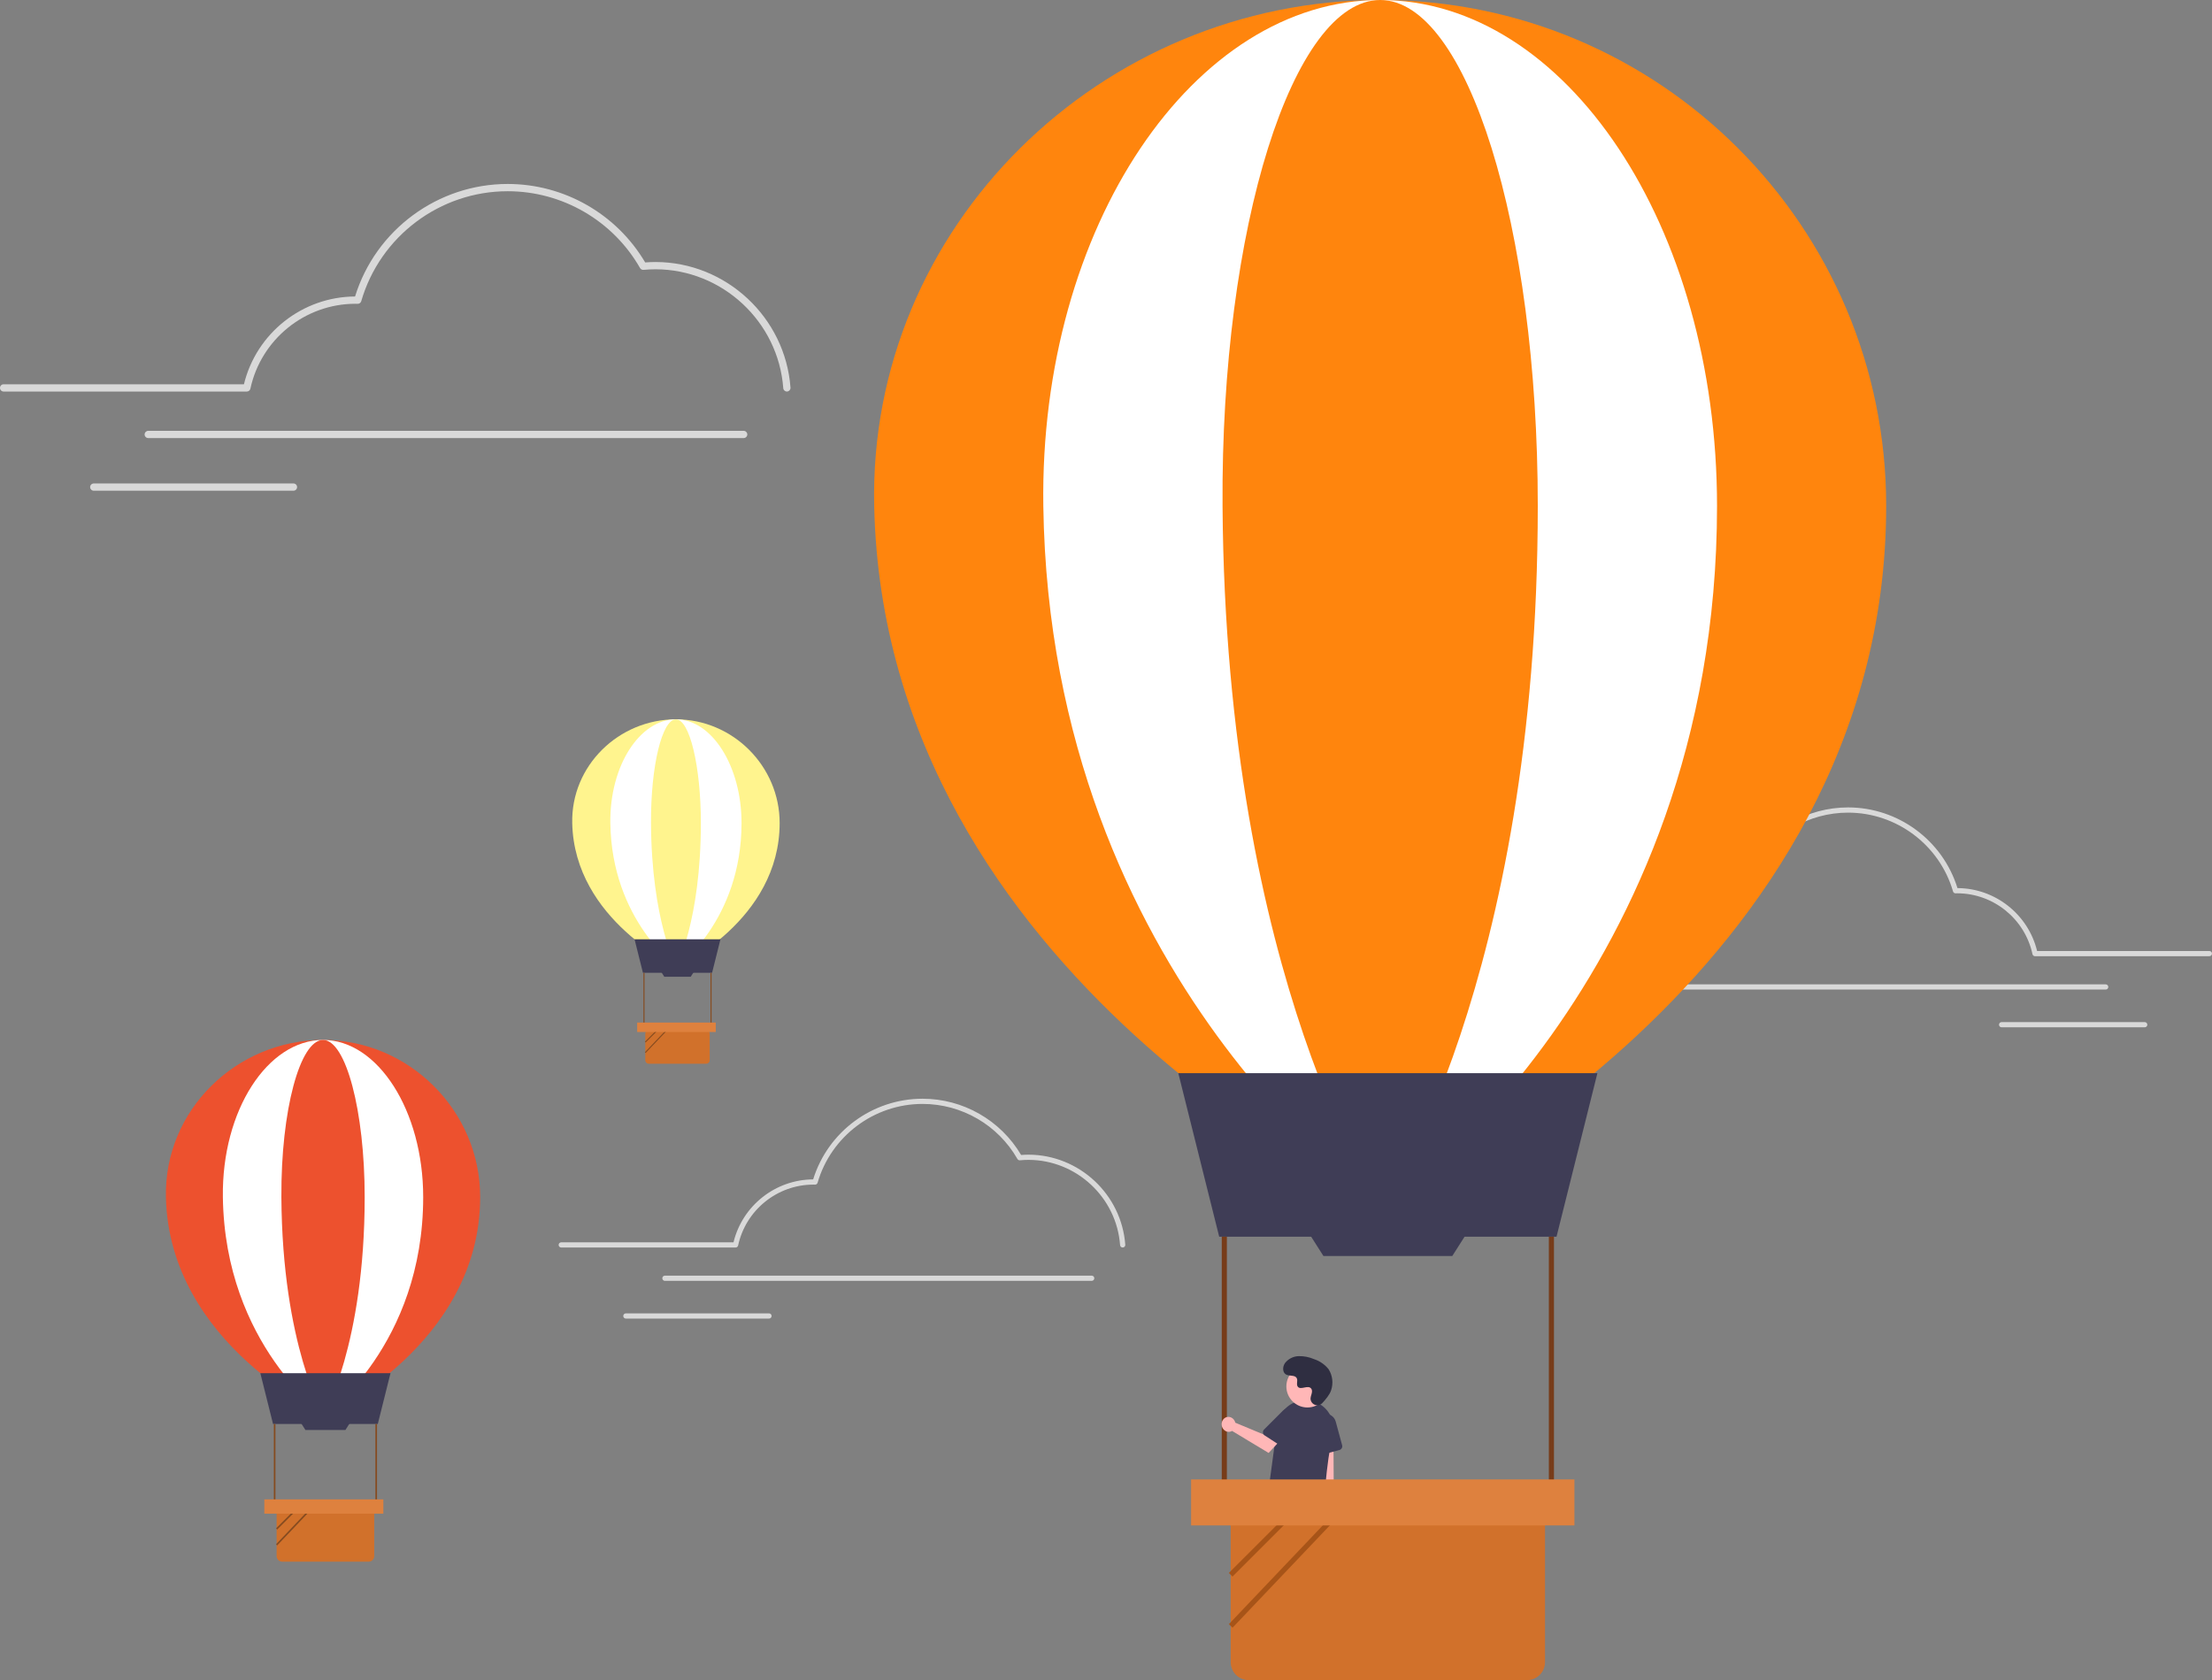 <?xml version="1.0" encoding="UTF-8" standalone="no"?><!DOCTYPE svg PUBLIC "-//W3C//DTD SVG 1.1//EN" "http://www.w3.org/Graphics/SVG/1.1/DTD/svg11.dtd"><svg width="100%" height="100%" viewBox="0 0 76736 58294" version="1.1" xmlns="http://www.w3.org/2000/svg" xmlns:xlink="http://www.w3.org/1999/xlink" xml:space="preserve" xmlns:serif="http://www.serif.com/" style="fill-rule:evenodd;clip-rule:evenodd;stroke-linejoin:round;stroke-miterlimit:2;"><rect x="0" y="0" width="76736" height="58294" fill="#808080" stroke="none"/><g id="pic"><path d="M27297.3,13584.4c-65.746,0 -120.888,-51.512 -125.434,-116.908c-170,-2308.23 -2113.15,-4118.49 -4427.38,-4124.77c-134.391,-0 -275.454,6.875 -419.271,20.171c-49.116,4.845 -96.72,-19.892 -121.162,-62.709c-940.4,-1645.99 -2696.69,-2665.36 -4592.5,-2665.36c-2346.79,-0 -4426.21,1561.91 -5079.92,3815.82c-15.696,54.913 -66.908,92.238 -123.925,90.796l-33.416,-0.937c-17.5,-0.588 -34.655,-1.229 -52.45,-1.229c-1746.96,5.416 -3267.28,1237.62 -3634.98,2945.38c-12.358,57.866 -63.871,100.037 -123.262,100.037l-8438.21,0c-68.733,-0.279 -125.433,-57.208 -125.433,-125.937c0,-69.084 56.7,-126.009 125.433,-126.009l8337.25,0c430.692,-1775.03 2028.78,-3037.33 3855.03,-3045.43c715.487,-2314.81 2870.59,-3904.45 5293.92,-3904.45c1957.33,0 3774.81,1037.12 4770.71,2722.59c123.837,-9.617 245.366,-14.759 362.258,-14.759c2445.68,6.65 4499.12,1920 4678.46,4359c0.296,2.967 0.296,6.005 0.296,9.046c0,65.675 -51.512,120.796 -116.891,125.363c-3.042,0.296 -6.08,0.296 -9.046,0.296l-0.079,0.012Z" style="fill:#fff;fill-opacity:0.7;fill-rule:nonzero;"/><path d="M25798.5,15199.3l-20656.1,-0c-69.008,-0 -125.641,-56.629 -125.641,-125.642c-0,-69.375 56.633,-126.008 125.641,-126.008l20656.1,-0c69.012,-0 126.008,56.633 126.008,126.008c0.017,69.013 -56.996,125.642 -126.008,125.642Z" style="fill:#fff;fill-opacity:0.7;fill-rule:nonzero;"/><path d="M10180.5,17025.9l-6927.58,0c-69.008,0 -126.004,-56.925 -126.004,-126.025c-0,-69.287 56.996,-125.937 126.004,-125.937l6927.58,-0c69.013,-0 125.659,56.929 125.659,125.937c-0,69.1 -56.646,125.729 -125.659,126.025Z" style="fill:#fff;fill-opacity:0.7;fill-rule:nonzero;"/><path d="M16657.6,41532.5c-0,5120.67 -5368.33,7570.83 -5368.33,7570.83c0,-0 -5423.54,-2450.15 -5533.54,-7570.83c-64.808,-3009.85 2440.47,-5450.96 5450.96,-5450.96c2990.31,-0.004 5450.96,2460.71 5450.96,5450.96l-0.041,0Z" style="fill:#ed512e;fill-rule:nonzero;"/><path d="M14680.8,41532.5c-0,5120.67 -3421.88,7570.83 -3421.88,7570.83c-0,-0 -3457.1,-2450.15 -3527.34,-7570.83c-41.304,-3009.85 1555.55,-5450.96 3474.6,-5450.96c1906.11,-0.004 3474.62,2460.71 3474.62,5450.96Z" style="fill:#fff;fill-rule:nonzero;"/><path d="M12651,41532.5c0,5120.67 -1422.97,7570.83 -1422.97,7570.83c0,-0 -1437.71,-2450.15 -1466.65,-7570.83c-17.204,-3009.85 646.859,-5450.96 1444.67,-5450.96c792.675,-0.004 1444.95,2460.71 1444.95,5450.96Z" style="fill:#ed512e;fill-rule:nonzero;"/><path d="M13106,49405.8l-3633.85,0l-440.675,-1761.72l4514.83,-0l-440.4,1761.72l0.087,0Z" style="fill:#3f3d56;fill-rule:nonzero;"/><path d="M12982,52456.7c-0,-0 -0,1532.03 -0,1532.03c-0,107.638 -87.379,195.033 -195.017,195.033l-2995.95,0c-107.933,0 -195.017,-87.395 -195.017,-195.037l0,-1532.03c0,-107.571 87.084,-195.034 195.017,-195.034l2995.95,0c107.638,0 195.017,87.463 195.017,195.034Z" style="fill:#d1712b;"/><path d="M11983.3,49613.8l-1388.32,-0.017l-159.429,-250.416l1706.88,-0l-159.129,250.433Z" style="fill:#3f3d56;fill-rule:nonzero;"/><rect x="9499.59" y="49406.2" width="55.192" height="2697.92" style="fill:#854b20;"/><rect x="13023.4" y="49406.2" width="55.192" height="2697.92" style="fill:#854b20;"/><path d="M9596.13,53047.9l1009.39,-1009.41" style="fill:none;fill-rule:nonzero;"/><path d="M10512.8,52092.5l38.837,38.838l-936.2,936.195l-38.833,-38.92l936.196,-936.113Z" style="fill:#854b20;"/><path d="M9596.13,53599.6l1501.01,-1578.19" style="fill:none;fill-rule:nonzero;"/><path d="M10953.9,52131.2l40.071,37.983l-1378.04,1449.22l-39.775,-37.987l1377.67,-1449.22l0.071,0Z" style="fill:#854b20;"/><rect x="9169.38" y="52021.7" width="4129.63" height="495.521" style="fill:#de813e;"/><path d="M27046.8,28555.4c-0,3379.98 -3543.33,4997.04 -3543.33,4997.04c0,-0 -3579.86,-1617.12 -3652.48,-4997.08c-42.763,-1986.55 1610.75,-3597.59 3597.93,-3597.59c1973.61,-0 3597.88,1623.98 3597.88,3597.59l-0,0.071l-0,-0.029Z" style="fill:#fff48e;fill-rule:nonzero;"/><path d="M25724.3,28555.4c0,3379.98 -2240.95,4997.04 -2240.95,4997.04c0,-0 -2264.18,-1617.12 -2310.33,-4997.08c-26.842,-1986.55 1019.1,-3597.59 2275.61,-3597.59c1248.47,-0 2275.68,1623.98 2275.68,3597.59l0,0.071l0,-0.029Z" style="fill:#fff;fill-rule:nonzero;"/><path d="M24313.3,28555.4c-0,3379.98 -851.788,4997.04 -851.788,4997.04c0.017,-0 -860.241,-1617.12 -877.741,-4997.08c-10.192,-1986.55 387.012,-3597.59 864.737,-3597.59c474.463,-0 864.792,1623.98 864.792,3597.59l-0,0.071l-0,-0.029Z" style="fill:#fff48e;fill-rule:nonzero;"/><path d="M24702.7,33752.2l-2398.58,0l-290.866,-1162.83l2980.03,-0.004l-290.587,1162.83Z" style="fill:#3f3d56;fill-rule:nonzero;"/><path d="M24620.8,35859.4l-0,928.388c-0,65.1 -52.796,118.12 -118.196,118.12l-1998.63,0c-65.104,0 -118.125,-53.02 -118.125,-118.125l-0,-928.383c-0,-65.383 53.021,-118.125 118.125,-118.125l1998.63,0c65.471,0 118.196,52.742 118.196,118.125Z" style="fill:#d1712b;"/><path d="M23961.6,33889.4l-916.317,-0l-105.175,-165.138l1126.67,0l-105.175,165.138Z" style="fill:#3f3d56;fill-rule:nonzero;"/><rect x="22322.2" y="33752.2" width="36.458" height="1780.75" style="fill:#864b20;"/><rect x="24648.2" y="33752.2" width="36.458" height="1780.75" style="fill:#864b20;"/><path d="M22385.9,36156.2l666.371,-666.442" style="fill:none;fill-rule:nonzero;"/><path d="M22996.1,35520.3l25.609,25.609l-622.971,623.333l-25.9,-25.608l623.262,-623.334Z" style="fill:#864b20;"/><path d="M22385.9,36520.3l990.746,-1041.67" style="fill:none;fill-rule:nonzero;"/><path d="M23299.6,35533l26.25,25.033l-926.855,975.034l-26.2,-25.313l926.788,-974.754l0.017,0Z" style="fill:#864b20;"/><rect x="22104.3" y="35478.7" width="2725.62" height="327.05" style="fill:#de813e;"/><path d="M57168.3,33176.2c47.012,0 86.508,-37.104 89.842,-84.116c121.737,-1654.44 1514.53,-2951.98 3173.54,-2956.53c96.425,-0 197.396,5.121 300.488,14.825c35.225,3.246 69.304,-14.55 86.804,-45.209c674.254,-1179.78 1932.93,-1910.38 3291.96,-1910.38c1682.13,0 3172.66,1119.43 3641.34,2734.97c11.146,39.2 47.9,66.321 88.608,65.175l24.1,-0.663c12.359,-0.571 25.034,-0.866 37.396,-0.866c1252.31,3.904 2342.24,887.012 2605.69,2111.04c8.683,41.596 45.783,71.754 88.25,71.754l6048.67,0c49.409,0 90.138,-40.712 90.138,-90.416c-0,-49.479 -40.729,-90.142 -90.138,-90.142l-5976.33,0c-308.596,-1272.27 -1453.99,-2177.08 -2762.95,-2182.79c-513.021,-1659.59 -2057.72,-2798.91 -3794.78,-2798.91c-1403.08,0.017 -2705.73,743.575 -3419.5,1951.62c-88.908,-6.946 -175.991,-10.559 -259.758,-10.559c-1753.04,4.846 -3224.76,1376.23 -3353.53,3124.41c-0.296,2.104 -0.296,4.204 -0.296,6.375c0,47.308 37.121,86.804 84.133,90.066c2.1,0.35 4.2,0.35 6.305,0.35l0.008,0Z" style="fill:#fff;fill-opacity:0.7;fill-rule:nonzero;"/><path d="M58242.5,34333.7l14805.8,-0c49.754,-0 90.417,-40.729 90.417,-90.138c-0,-49.391 -40.663,-90.416 -90.417,-90.416l-14805.8,-0c-49.688,-0 -90.417,40.937 -90.417,90.416c-0,49.409 40.729,90.138 90.417,90.138Z" style="fill:#fff;fill-opacity:0.7;fill-rule:nonzero;"/><path d="M69437,35643l4965.42,-0c49.408,-0.363 90.137,-41.025 90.137,-90.434c0,-49.479 -40.729,-90.12 -90.137,-90.12l-4965.42,-0c-49.408,-0 -90.071,40.641 -90.071,90.12c0,49.409 40.658,90.434 90.071,90.434Z" style="fill:#fff;fill-opacity:0.7;fill-rule:nonzero;"/><path d="M46364.5,57426.2l-297.463,-0.017l-141.425,-1146.25l438.888,-0.016l-0.017,1146.28l0.017,0Z" style="fill:#9f616a;fill-rule:nonzero;"/><path d="M46440,57714.6l-958.196,0l-0,-11.995c0.296,-204.65 168.471,-372.83 372.829,-373.192l585.367,-0l-0,385.187Z" style="fill:#2f2e41;fill-rule:nonzero;"/><path d="M50196.6,56863.3l-254.704,153.075l-711.596,-909.929l375.867,-225.783l590.433,982.637Z" style="fill:#9f616a;fill-rule:nonzero;"/><path d="M65432.9,17553.1c-0.004,16489.4 -17287.2,24379.7 -17287.2,24379.7c0,-0 -17464.4,-7890.25 -17819.2,-24379.7c-208.246,-9692.12 7858.88,-17553.1 17553.5,-17553.1c9694.54,0 17553.1,7858.88 17553.1,17553.1l-0.084,0Z" style="fill:#ff850d;fill-rule:nonzero;"/><path d="M59565,17553.1c-0,16489.4 -11508.7,24379.7 -11508.7,24379.7c-0,-0 -11626.8,-7890.25 -11862.8,-24379.7c-138.68,-9692.12 5231.83,-17553.1 11685.9,-17553.1c6453.79,0 11685.6,7858.88 11685.6,17553.1l-0.041,0Z" style="fill:#fff;fill-rule:nonzero;"/><path d="M53346.6,17553.1c-0.004,16489.4 -5385,24379.7 -5385,24379.7c0,-0 -5440.08,-7890.25 -5550.71,-24379.7c-64.825,-9692.12 2447.99,-17553.1 5467.79,-17553.1c3019.83,0 5467.88,7858.88 5467.88,17553.1l0.041,0Z" style="fill:#ff850d;fill-rule:nonzero;"/><path d="M44542.5,57392.9l-364.43,-0l-173.333,-1405.54l537.763,0l-0,1405.54Z" style="fill:#ffb7b7;fill-rule:nonzero;"/><path d="M43917.9,57288.8l702.9,0l0,442.483l-1145.4,0c0.004,-242.987 199.879,-442.483 442.5,-442.483Z" style="fill:#2f2e41;fill-rule:nonzero;"/><path d="M45910,57392.9l-364.43,-0l-173.333,-1405.54l537.762,0l0,1405.54Z" style="fill:#ffb7b7;fill-rule:nonzero;"/><path d="M45285,57288.8l702.899,0l0.001,442.483l-1145.4,0c0.004,-242.987 199.879,-442.483 442.5,-442.483Z" style="fill:#2f2e41;fill-rule:nonzero;"/><path d="M45865.4,53207.1c-91.3,-58.804 -146.491,-160.087 -146.491,-268.595c-0,-80.434 30.45,-158.196 85.295,-217.292l-239.879,-3404.67l691.113,66.913l18.958,3334.43c56.058,59.67 87.446,138.387 87.446,220.345c-0,176.063 -145.033,321.025 -321.025,321.025c-62.063,0 -123.263,-18.07 -175.417,-52.15Z" style="fill:#ffb7b7;fill-rule:nonzero;"/><path d="M44525.4,56685l-401.2,-18.942c-70.521,-3.333 -126.875,-62.154 -127.446,-132.675l-28.075,-4058.74l0,-1.217c0,-73.213 60.625,-133.542 133.821,-133.542c6.371,0 13.021,0.296 19.321,1.234l1604.67,233c65.471,9.045 114.583,65.383 114.583,131.354l206.458,3761.01l0,0.938c0,73.212 -60.258,133.82 -133.837,133.82l-432.5,0c-65.396,0.296 -122.117,-48.245 -132.013,-113.058c-9.983,-64.825 -326.754,-2820.9 -371.683,-2819.38c-44.912,0.938 -313.142,2898.65 -313.142,2898.65c-8.108,66.633 -65.4,117.554 -132.604,117.85c-2.1,-0 -4.271,-0.296 -6.354,-0.296Z" style="fill:#2f2e41;fill-rule:nonzero;"/><path d="M45720.4,50460.4c-32.829,-23.804 -53.021,-60.834 -55.121,-101.267l-50.712,-917.467c-0.571,-6.945 -0.571,-13.591 -0.571,-20.537c0,-201.908 166.371,-368.283 368.35,-368.283c166.075,-0 312.275,111.841 355.679,271.858l222.446,820.454c19.238,70.813 -23.229,144.963 -94.112,164.271l-632.605,171.442c-38.908,10.57 -80.8,3.037 -113.35,-20.471l-0.004,-0Z" style="fill:#3f3d56;fill-rule:nonzero;"/><path d="M45857.9,48766.7c-12.654,-9.046 -25.604,-18.075 -38.854,-26.842c-69.946,-46.442 -145.9,-83.837 -225.763,-110.592l0,-191.7l-564.529,0l0,177.813c-381.946,105.45 -665.504,430.104 -718.316,822.829l-384.55,2854.97c-4.842,35.883 5.141,72.621 27.708,100.987c22.292,28.283 55.208,46.375 90.713,49.688c269.462,34.95 529.008,123.925 763.454,261.65c170,94.045 361.408,142.866 555.85,141.633c154.308,-0.575 307.433,-27.692 452.691,-80.433c50.055,-18.438 84.43,-65.746 86.513,-119.063c13.887,-307.154 94.912,-1888.68 330.658,-2853.16c93.75,-386.421 -54.896,-792.967 -375.575,-1027.78Z" style="fill:#3f3d56;fill-rule:nonzero;"/><path d="M53997,42907.9l-11702.2,-0l-1418.4,-5673.67l14539,0l-1418.4,5673.67l0.017,-0Z" style="fill:#3f3d56;fill-rule:nonzero;"/><circle cx="45355" cy="48103.3" r="730.033" style="fill:#ffb7b7;"/><path d="M45871.6,48680.8c-44.637,48.246 -107.346,75.675 -173.021,75.675c-118.145,0 -219.116,-89.2 -233.875,-206.458c-1.525,-15.417 -1.233,-31.042 0.28,-46.442c9.045,-87.67 59.966,-167.237 47.604,-260.137c-2.742,-22.846 -11.146,-44.842 -25.034,-63.871c-108.508,-145.246 -363.212,65.104 -465.641,-66.617c-62.709,-80.45 11.146,-207.691 -37.104,-297.741c-63.592,-118.784 -251.959,-60.329 -370.084,-125.434c-131.441,-72.345 -123.612,-274.237 -37.104,-396.929c113.925,-146.475 287.538,-235.087 473.229,-240.816c183.821,-4.25 366.184,31.337 534.654,104.254c199.288,64.812 375,186.546 505.505,350.537c136.491,217.313 168.47,484.967 86.508,728.229c-44.338,147.363 -194.738,327.33 -305.988,445.75l0.071,0Z" style="fill:#2f2e41;fill-rule:nonzero;"/><path d="M53597.9,52753.3l0,4914.79c0,345.121 -280.312,625.346 -625.433,625.346l-9653.21,-0c-345.416,-0 -625.708,-280.296 -625.708,-625.346l0,-4914.79c0,-345.416 280.292,-625.433 625.709,-625.433l9653.21,-0.004c345.121,0.004 625.433,280.021 625.433,625.437Z" style="fill:#d1712b;"/><path d="M50381.2,43577.1l-4470.5,-0.016l-512.933,-806.267l5496.46,0l-513.021,806.267l-0,0.016l-0.005,0Z" style="fill:#3f3d56;fill-rule:nonzero;"/><rect x="42383.7" y="42907.9" width="177.221" height="8688.08" style="fill:#773c19;"/><rect x="53731.2" y="42907.9" width="177.221" height="8688.08" style="fill:#773c19;"/><path d="M42693.7,54636.7l3251.3,-3251.3" style="fill:none;fill-rule:nonzero;"/><path d="M45757.9,51447.5l125.084,125.367l-3126.53,3126.51l-125.367,-125.362l3126.8,-3126.51l0.004,0Z" style="fill:#a75418;"/><path d="M42693.7,56412.5l4833.67,-5082.62" style="fill:none;fill-rule:nonzero;"/><path d="M47190.4,51555.4l128.4,122.329l-4560.33,4796l-128.404,-122.325l4560.33,-4796l0.004,-0.004Z" style="fill:#a75418;"/><rect x="41319.8" y="51330" width="13297.8" height="1595.62" style="fill:#de813e;"/><path d="M42841.6,49322.5c5.125,12.654 9.029,25.904 12.067,39.2l1073.58,446.338l212.238,-186.563l311.337,315.608l-441.842,473.455l-1266.86,-763.75c-24.667,15.054 -51.492,25.033 -79.858,29.583c-130.488,21.633 -257.084,-76.596 -280.313,-217.654c-23.212,-141.059 64.825,-274.879 195.313,-296.584c110.033,-18.087 220.05,48.525 264.321,160.367l0.016,0Z" style="fill:#ffb7b7;fill-rule:nonzero;"/><path d="M43813.3,49706.2c-4.271,-40.367 9.896,-80.158 38.262,-108.804l649.809,-649.808c69.287,-69.08 163.058,-107.934 260.712,-107.934c202.259,0 368.629,166.371 368.629,368.35c0,71.388 -20.762,141.059 -59.391,200.729l-462.971,713.109c-39.775,61.491 -123.263,79.287 -185.033,39.216l-549.775,-356.925c-34.063,-21.704 -56.059,-57.866 -60.259,-97.933l0.017,0Z" style="fill:#3f3d56;fill-rule:nonzero;"/><path d="M38946.3,43282.9c-47.033,-0 -86.529,-37.05 -89.775,-84.063c-121.825,-1654.45 -1514.62,-2952.03 -3173.54,-2956.53c-96.146,0 -197.483,4.846 -300.575,14.479c-35.225,3.317 -69.287,-14.183 -86.804,-44.929c-673.888,-1180.05 -1932.86,-1910.66 -3291.95,-1910.66c-1682.15,-0 -3172.6,1119.79 -3640.99,2735.31c-11.513,39.2 -47.967,66.042 -88.905,65.104l-23.875,-0.87c-12.654,-0.363 -24.962,-0.642 -37.62,-0.642c-1252.38,3.908 -2342.29,886.787 -2605.68,2111.03c-8.75,41.667 -45.871,71.771 -88.334,71.771l-6048.67,-0c-49.409,-0 -90.121,-40.954 -90.121,-90.434c-0,-49.391 40.712,-90.12 90.121,-90.12l5976.38,-0c308.662,-1272.21 1454.27,-2177.08 2763.3,-2182.8c513.02,-1659.52 2057.72,-2798.84 3794.43,-2798.84c1403.05,0 2705.72,743.559 3419.48,1951.61c88.904,-6.942 176.004,-10.571 259.842,-10.571c1752.97,4.842 3225.03,1375.94 3353.44,3124.43c0.296,2.104 0.296,4.204 0.296,6.287c-0,47.309 -36.754,86.805 -83.767,90.138c-2.466,-0 -4.566,0.296 -6.666,0.296l0.016,-0l-0.037,-0Z" style="fill:#fff;fill-opacity:0.7;fill-rule:nonzero;"/><path d="M37872.2,44440l-14806.1,0c-49.391,0 -90.416,-40.642 -90.416,-90.121c-0,-49.704 41.025,-90.433 90.417,-90.433l14806.1,-0c49.758,-0 90.417,40.729 90.417,90.433c-0,49.479 -40.659,90.121 -90.417,90.121Z" style="fill:#fff;fill-opacity:0.7;fill-rule:nonzero;"/><path d="M26677.9,45749.2l-4966,-0c-49.408,-0 -90.416,-40.713 -90.416,-90.125c-0,-49.704 41.008,-90.434 90.416,-90.434l4966,0c49.409,0 90.121,40.73 90.121,90.434c0.017,49.396 -40.642,90.125 -90.121,90.125Z" style="fill:#fff;fill-opacity:0.7;fill-rule:nonzero;"/></g></svg>